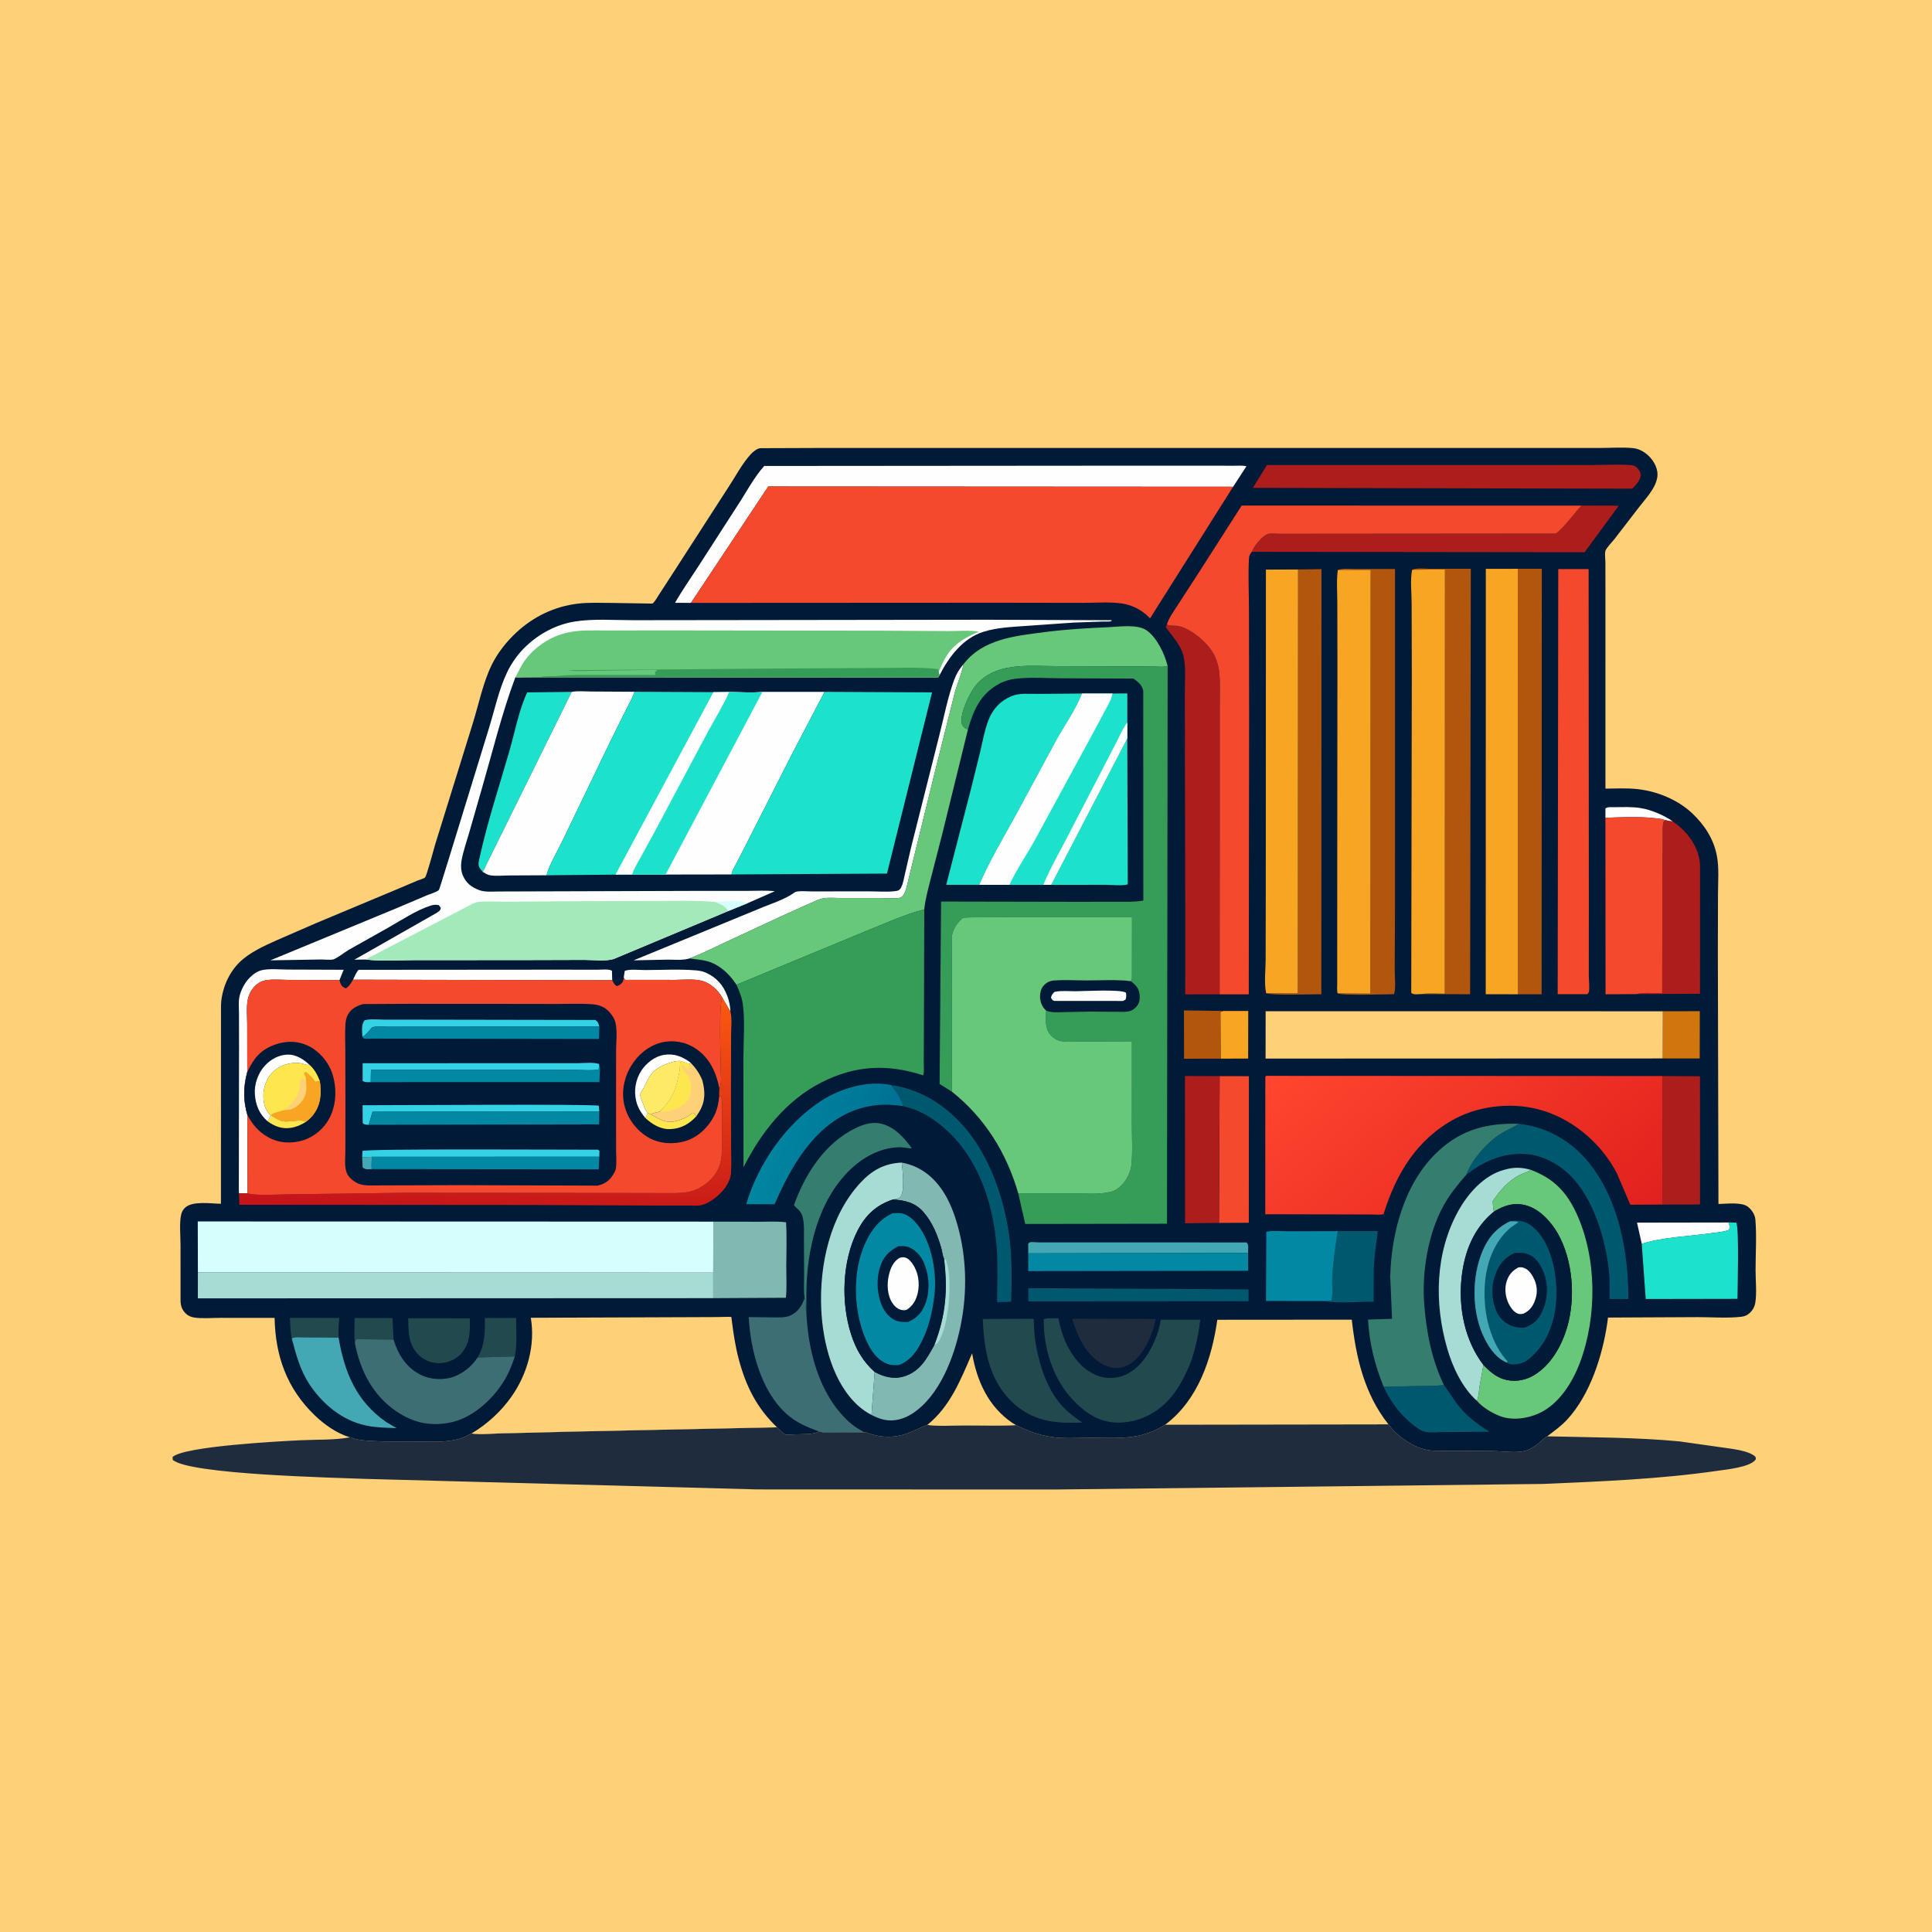 <svg version="1.1" xmlns="http://www.w3.org/2000/svg" style="display: block;" viewBox="0 0 2048 2048" width="1024" height="1024">
<defs>
	<linearGradient id="Gradient1" gradientUnits="userSpaceOnUse" x1="939.436" y1="1229.88" x2="811.568" y2="1198.77">
		<stop class="stop0" offset="0" stop-opacity="1" stop-color="rgb(0,113,148)"/>
		<stop class="stop1" offset="1" stop-opacity="1" stop-color="rgb(0,134,161)"/>
	</linearGradient>
	<linearGradient id="Gradient2" gradientUnits="userSpaceOnUse" x1="526.73" y1="1046.06" x2="511.367" y2="1291.02">
		<stop class="stop0" offset="0" stop-opacity="1" stop-color="rgb(251,88,17)"/>
		<stop class="stop1" offset="1" stop-opacity="1" stop-color="rgb(196,19,25)"/>
	</linearGradient>
	<linearGradient id="Gradient3" gradientUnits="userSpaceOnUse" x1="1667.85" y1="1351.08" x2="1429.73" y2="1069.5">
		<stop class="stop0" offset="0" stop-opacity="1" stop-color="rgb(225,33,30)"/>
		<stop class="stop1" offset="1" stop-opacity="1" stop-color="rgb(255,70,46)"/>
	</linearGradient>
</defs>
<path transform="translate(0,0)" fill="rgb(254,208,120)" d="M -0 -0 L 2048 0 L 2048 2048 L -0 2048 L -0 -0 z"/>
<path transform="translate(0,0)" fill="rgb(30,44,62)" d="M 1471.8 1509.85 C 1480.78 1522.4 1498.36 1534.74 1513.88 1537.18 C 1521.95 1538.46 1530.78 1537.85 1538.94 1537.9 L 1581.95 1538.13 C 1592.11 1538.24 1603.78 1540.13 1613.75 1538.56 C 1620.38 1537.52 1625.61 1534.09 1630.83 1530.09 C 1633.44 1528.09 1637.3 1523.71 1640.07 1522.56 C 1686.58 1523.73 1733.93 1523.56 1780.24 1527.93 L 1824.17 1534.15 C 1834.19 1535.72 1853.29 1537.23 1860.77 1544.15 C 1861.13 1545.57 1861.77 1546.24 1860.77 1547.54 C 1854.83 1555.27 1830.28 1557.71 1821 1559.06 C 1760 1567.92 1696.99 1570.41 1635.41 1573.04 L 1116.66 1578.95 L 802.49 1578.84 L 387.401 1567.68 C 356.223 1566.37 201.041 1563.22 183.079 1547.5 L 182.934 1544.5 C 195.029 1533.04 296.808 1527.78 318.53 1526.72 C 335.416 1525.9 354.501 1526.71 370.993 1523.63 L 372.531 1523.72 L 374.5 1524.76 C 380.104 1526.63 387.118 1527.01 393 1527.41 C 407.221 1528.39 421.597 1528.02 435.852 1528.04 C 448.928 1528.06 462.666 1528.99 475.61 1527.42 C 482.522 1526.58 489.113 1525.05 495.323 1521.79 L 499.755 1519.54 C 508.945 1521.05 520.602 1519.64 530.033 1519.49 L 608 1517.54 L 823.687 1512.99 C 825.544 1514.74 830.248 1519.93 832.495 1520.56 C 834.791 1521.21 839.696 1520.58 842.145 1520.49 C 848.581 1520.24 863.335 1520.83 868.104 1517.43 C 875.05 1519.4 883.01 1518.38 890.21 1518.31 L 916.461 1518.39 C 918.173 1518.3 917.475 1518.16 919.06 1518.77 C 932.899 1524.13 947.454 1524.48 961.515 1519.54 C 968.574 1517.07 975.086 1513.38 982.095 1510.8 L 982.988 1510.48 C 995.847 1512.21 1010.1 1511.05 1023.11 1511.03 C 1040.97 1511 1059.21 1511.73 1077.02 1510.68 C 1089.67 1516.82 1100.71 1521.12 1114.63 1523.25 C 1127.59 1525.24 1141.93 1524.17 1155.05 1524.12 C 1171.72 1524.06 1190.02 1525.38 1206.38 1521.99 C 1216.65 1519.87 1226.31 1515.86 1235.13 1510.2 L 1471.8 1509.85 z"/>
<path transform="translate(0,0)" fill="rgb(0,26,56)" d="M 370.993 1523.63 C 356.839 1519.39 343.675 1510.04 333.153 1499.83 C 303.926 1471.45 291.878 1437.16 291.087 1397.02 L 233.24 1396.98 C 224.458 1396.97 214.082 1397.99 205.5 1396.56 C 202.706 1396.09 199.823 1394.93 197.674 1393.05 C 193.333 1389.25 191.558 1384.85 191.39 1379.19 L 191.362 1319.68 C 191.38 1309.8 189.978 1297.03 192.039 1287.5 C 192.658 1284.64 194.018 1282.36 196.092 1280.31 C 203.791 1272.69 224.02 1275.93 234.195 1276.05 L 234.264 1065.72 C 234.875 1048.98 242.093 1031.41 254.262 1019.7 C 264.805 1009.55 280.007 1002.67 293.244 996.744 L 334.773 978.665 L 420.007 943.007 L 442.459 933.5 C 444.429 932.675 449.091 931.422 450.554 930.199 C 452.243 928.787 459.98 899.522 461.325 895.064 L 501.363 766.201 C 507.485 746.43 512.057 723.707 521.087 705.109 C 527.456 691.993 537.054 679.981 547.731 670.12 C 565.803 653.429 587.966 642.846 612.451 639.889 C 624.16 638.476 636.416 639.098 648.201 639.119 L 691.612 639.828 C 694.283 637.762 696.206 633.974 698.062 631.144 L 710.476 612.004 L 772.383 516.104 C 779.642 505.117 787.007 490.958 795.942 481.402 C 798.31 478.869 802.617 475.244 806.096 475.092 L 876.175 474.84 L 997.576 474.854 L 1381.31 474.875 L 1622.11 474.877 L 1695.5 474.874 C 1707.19 474.865 1720.02 473.869 1731.61 475.087 C 1737.46 475.701 1743.36 479.151 1747.52 483.144 C 1753.67 489.027 1758.25 497.741 1756.69 506.5 C 1754.57 518.376 1744.23 528.647 1737.14 538.023 L 1711.18 571.694 C 1708.81 574.703 1702.93 580.579 1701.82 583.915 C 1700.92 586.617 1701.77 592.761 1701.78 595.865 L 1701.85 636.448 L 1701.84 835.975 C 1712.87 835.918 1724.35 835.285 1735.32 836.43 C 1756.36 838.628 1778.56 847.674 1793.99 862.321 C 1806.87 874.553 1816.34 889.047 1819.85 906.622 C 1822.43 919.589 1821.2 934.006 1821.15 947.198 L 1821 1008.64 L 1821.63 1276.27 C 1829.88 1276.17 1846.2 1273.96 1852.87 1279.23 C 1857 1282.49 1860.36 1287.64 1860.8 1293 C 1862.2 1310.41 1860.99 1328.99 1860.98 1346.5 C 1860.97 1357.33 1862.43 1370.75 1860.63 1381.31 C 1859.96 1385.23 1858.1 1388.51 1855.3 1391.3 C 1852.48 1394.11 1849.65 1395.41 1845.68 1395.85 C 1830.77 1397.53 1814.36 1396.17 1799.24 1396.21 L 1704.5 1396.67 L 1703.93 1401.5 C 1698.88 1436.65 1685.63 1478.59 1661.07 1505.01 C 1654.87 1511.67 1647.31 1517.08 1640.07 1522.56 C 1637.3 1523.71 1633.44 1528.09 1630.83 1530.09 C 1625.61 1534.09 1620.38 1537.52 1613.75 1538.56 C 1603.78 1540.13 1592.11 1538.24 1581.95 1538.13 L 1538.94 1537.9 C 1530.78 1537.85 1521.95 1538.46 1513.88 1537.18 C 1498.36 1534.74 1480.78 1522.4 1471.8 1509.85 L 1235.13 1510.2 C 1226.31 1515.86 1216.65 1519.87 1206.38 1521.99 C 1190.02 1525.38 1171.72 1524.06 1155.05 1524.12 C 1141.93 1524.17 1127.59 1525.24 1114.63 1523.25 C 1100.71 1521.12 1089.67 1516.82 1077.02 1510.68 C 1059.21 1511.73 1040.97 1511 1023.11 1511.03 C 1010.1 1511.05 995.847 1512.21 982.988 1510.48 L 982.095 1510.8 C 975.086 1513.38 968.574 1517.07 961.515 1519.54 C 947.454 1524.48 932.899 1524.13 919.06 1518.77 C 917.475 1518.16 918.173 1518.3 916.461 1518.39 L 890.21 1518.31 C 883.01 1518.38 875.05 1519.4 868.104 1517.43 C 863.335 1520.83 848.581 1520.24 842.145 1520.49 C 839.696 1520.58 834.791 1521.21 832.495 1520.56 C 830.248 1519.93 825.544 1514.74 823.687 1512.99 L 608 1517.54 L 530.033 1519.49 C 520.602 1519.64 508.945 1521.05 499.755 1519.54 L 495.323 1521.79 C 489.113 1525.05 482.522 1526.58 475.61 1527.42 C 462.666 1528.99 448.928 1528.06 435.852 1528.04 C 421.597 1528.02 407.221 1528.39 393 1527.41 C 387.118 1527.01 380.104 1526.63 374.5 1524.76 L 372.531 1523.72 L 370.993 1523.63 z"/>
<path transform="translate(0,0)" fill="rgb(254,254,254)" d="M 1701.8 866.864 L 1701.83 857 C 1704.51 855.033 1708.21 855.702 1711.51 855.663 C 1720.66 855.554 1729.89 855.133 1738.95 856.571 C 1750.43 858.392 1763.65 864.075 1773.21 870.686 C 1770.37 870.647 1767.55 869.877 1764.77 869.322 C 1762.04 867.856 1755.76 867.519 1752.59 867.178 C 1735.82 865.37 1718.63 866.369 1701.8 866.864 z"/>
<path transform="translate(0,0)" fill="rgb(34,74,78)" d="M 376.215 1423.87 C 375.229 1415.16 375.909 1405.89 375.958 1397.12 L 416.077 1397.27 L 417.182 1420 L 378 1419.59 C 376.217 1421.42 376.559 1421.48 376.215 1423.87 z"/>
<path transform="translate(0,0)" fill="rgb(34,74,78)" d="M 309.282 1418.79 C 307.753 1411.72 307.722 1404.21 307.325 1396.99 L 359.802 1397.07 L 359.5 1399.69 C 358.69 1405.82 358.798 1411.76 358.879 1417.93 L 321.951 1417.68 C 318.16 1417.69 312.53 1416.94 309.282 1418.79 z"/>
<path transform="translate(0,0)" fill="rgb(254,254,254)" d="M 661.185 1036.13 L 662.255 1029.16 C 667.937 1027.03 677.716 1028.31 684.06 1028.29 C 701.577 1028.25 720.022 1027.17 737.432 1028.61 C 741.046 1028.9 744.568 1029.47 747.918 1030.93 C 759.436 1035.93 766.699 1044.25 771.021 1055.93 C 772.992 1061.25 774.096 1066.56 774.259 1072.24 L 765.705 1057.74 C 764.178 1054.84 761.968 1051.9 759.712 1049.5 C 755.594 1045.11 750.19 1041.44 744.356 1039.79 C 735.736 1037.35 723.956 1038.7 715 1038.72 L 662.5 1038.7 L 661.185 1036.13 z"/>
<path transform="translate(0,0)" fill="rgb(34,74,78)" d="M 506.295 1438.94 L 507.024 1437.65 C 514.156 1424.83 514.136 1411.4 514.01 1397.1 L 547.07 1397.14 C 547.217 1410.42 548.255 1424.78 545.798 1437.86 L 506.295 1438.94 z"/>
<path transform="translate(0,0)" fill="rgb(254,254,254)" d="M 1740.33 1318.51 L 1735.31 1296.04 L 1832.43 1295.88 C 1833.18 1299.1 1834.12 1300.64 1832.77 1303.72 C 1826.95 1306.12 1819.95 1306.36 1813.75 1307.26 C 1790.21 1310.66 1762.93 1311.28 1740.33 1318.51 z"/>
<path transform="translate(0,0)" fill="rgb(248,165,36)" d="M 1296.76 1071.65 L 1323.2 1071.65 L 1323.11 1122.11 L 1293.93 1122.22 L 1293.68 1072.88 L 1296.76 1071.65 z"/>
<path transform="translate(0,0)" fill="rgb(208,118,13)" d="M 1762.68 1071.98 L 1801.86 1071.89 L 1801.76 1122.04 L 1762.54 1122 L 1762.68 1071.98 z"/>
<path transform="translate(0,0)" fill="rgb(178,85,13)" d="M 1293.93 1122.22 L 1255.13 1122.3 L 1255.05 1071.09 L 1296.76 1071.65 L 1293.68 1072.88 L 1293.93 1122.22 z"/>
<path transform="translate(0,0)" fill="rgb(68,168,180)" d="M 1089.96 1328.59 L 1089.95 1318.5 C 1090.46 1317.99 1090.81 1317.22 1091.5 1316.98 C 1093.54 1316.28 1099.06 1316.99 1101.39 1316.99 L 1136.9 1317.02 L 1321.5 1317.03 C 1324 1319.56 1322.99 1324.59 1323.01 1328.14 L 1089.96 1328.59 z"/>
<path transform="translate(0,0)" fill="rgb(34,74,78)" d="M 432.769 1397.39 L 498.008 1397.51 C 498.185 1412.45 498.677 1423.93 488.176 1435.7 C 482.113 1441.24 475.435 1444.57 467.119 1444.96 C 458.475 1445.36 450.165 1442.57 443.968 1436.46 C 432.738 1425.39 432.939 1411.95 432.769 1397.39 z"/>
<path transform="translate(0,0)" fill="rgb(254,208,120)" d="M 982.988 1510.48 C 1007.49 1490.64 1018.29 1462.62 1030.48 1434.57 C 1035.52 1463.84 1047.61 1490.9 1072.93 1508.21 L 1077.02 1510.68 C 1059.21 1511.73 1040.97 1511 1023.11 1511.03 C 1010.1 1511.05 995.847 1512.21 982.988 1510.48 z"/>
<path transform="translate(0,0)" fill="rgb(254,254,254)" d="M 374.279 1038.51 C 375.972 1035.03 377.446 1030.78 380.189 1028.05 L 592.745 1027.88 L 633.166 1027.95 C 637.312 1027.95 645.399 1026.96 648.699 1029.05 L 648.986 1039.09 L 374.279 1038.51 z"/>
<path transform="translate(0,0)" fill="rgb(254,254,254)" d="M 253.323 1264.95 L 253.183 1261.5 L 253.396 1110.46 L 253.341 1074.08 C 253.332 1068.79 252.673 1062.33 253.682 1057.21 C 255.184 1049.58 259.47 1041.53 264.979 1036.07 C 268.589 1032.49 272.948 1029.4 278 1028.33 C 286.123 1026.61 296.608 1027.76 305.011 1027.78 L 364.292 1027.99 L 359.859 1038.94 L 306.746 1038.75 C 298.757 1038.72 288.935 1037.69 281.132 1039.24 C 276.77 1040.1 273.424 1042.15 270.273 1045.27 C 266.57 1048.94 264.124 1053.57 262.889 1058.62 C 260.937 1066.62 262.043 1076.74 262.034 1084.96 L 262.108 1136.33 C 257.863 1152.48 257.629 1165.76 262.211 1181.89 L 262.427 1265.1 L 253.323 1264.95 z"/>
<path transform="translate(0,0)" fill="rgb(0,88,110)" d="M 1090.08 1365.52 L 1323.5 1366.77 L 1323.54 1379.33 L 1090.09 1379.5 L 1090.08 1365.52 z"/>
<path transform="translate(0,0)" fill="rgb(0,88,110)" d="M 1418.14 1305.06 L 1460.52 1305.03 C 1458.89 1317.93 1456.93 1330.96 1456.25 1343.95 L 1456.11 1379.85 C 1438.98 1379.86 1419.44 1381.76 1402.59 1379.17 L 1411 1378.74 C 1413.21 1376.06 1412 1360.96 1412.18 1356.57 C 1412.92 1339.17 1415.43 1322.24 1418.14 1305.06 z"/>
<path transform="translate(0,0)" fill="rgb(0,88,110)" d="M 1530.59 1468.06 C 1536.1 1475.41 1540.64 1483.49 1546.47 1490.62 C 1555.68 1501.88 1566.62 1510.01 1578.8 1517.71 L 1529.09 1518.1 C 1523.37 1518.09 1514.9 1519.17 1509.5 1517.42 C 1502.69 1515.2 1495.8 1508.82 1490.66 1504 C 1480.77 1494.72 1472.27 1482.3 1466.68 1470.02 L 1506.71 1469.18 C 1514.58 1469 1522.81 1469.35 1530.59 1468.06 z"/>
<path transform="translate(0,0)" fill="rgb(30,44,62)" d="M 1136.51 1397.93 L 1225.25 1398.16 C 1221.86 1412.39 1217.67 1423.91 1208.81 1435.68 C 1203.43 1442.13 1198.3 1446.93 1189.97 1449.34 C 1183 1451.35 1174.96 1449.39 1168.74 1446.04 C 1151.03 1436.5 1141.99 1416.21 1136.51 1397.93 z"/>
<path transform="translate(0,0)" fill="rgb(0,88,110)" d="M 944.809 1150.28 C 978.763 1154.85 1007.94 1175.29 1028.4 1202.28 C 1052.23 1233.72 1066.35 1277.35 1070.58 1316.34 C 1072.84 1337.13 1072.53 1359.05 1071.84 1379.96 L 1056.95 1380.32 C 1057.02 1360.86 1057.95 1340.85 1056.44 1321.45 C 1053.13 1279.15 1039.12 1233.78 1008.67 1203.08 C 999.323 1193.65 989.161 1185.58 977.25 1179.58 C 972.983 1177.43 968.555 1175.65 963.958 1174.36 C 963.135 1174.13 957.399 1172.82 957.157 1172.51 C 955.964 1165.07 949.302 1156.25 944.809 1150.28 z"/>
<path transform="translate(0,0)" fill="rgb(68,168,180)" d="M 309.282 1418.79 C 312.53 1416.94 318.16 1417.69 321.951 1417.68 L 358.879 1417.93 C 365.337 1454.87 377.428 1485.06 409.297 1507.36 L 420.433 1513.9 C 410.162 1513.42 399.585 1513.46 389.5 1511.37 L 387.677 1511.01 C 362.781 1505.89 341.381 1487.96 327.806 1467.07 C 317.829 1451.71 313.966 1436.19 309.282 1418.79 z"/>
<path transform="translate(0,0)" fill="rgb(2,136,162)" d="M 1089.96 1328.59 L 1323.01 1328.14 L 1323.09 1347.11 L 1090 1347.41 L 1089.96 1328.59 z"/>
<path transform="translate(0,0)" fill="rgb(244,73,44)" d="M 1292.88 1140.73 L 1323.89 1140.81 L 1323.79 1296.19 L 1292.17 1296.34 L 1292.88 1140.73 z"/>
<path transform="translate(0,0)" fill="rgb(52,125,111)" d="M 852.904 1375.98 C 851.804 1367.78 852.383 1359.22 852.406 1350.96 L 852.216 1313.76 C 852.151 1306.86 852.701 1299.25 851.342 1292.5 L 851.105 1291.28 C 849.953 1285.84 847.416 1282.97 843.355 1279.5 L 841.584 1277.64 C 853.253 1244.56 874.447 1211.59 906.938 1195.85 C 916.665 1191.13 926.317 1188.46 936.965 1191.95 C 949.494 1196.06 959.243 1206.8 966.549 1217.31 C 961.775 1217.23 957.083 1215.92 952.284 1216.13 C 932.435 1217.01 914.737 1226.77 900.758 1240.37 C 867.343 1272.88 855.243 1324.37 854.827 1369.49 L 854.711 1389.57 C 853.083 1385.18 854.553 1380.48 852.904 1375.98 z"/>
<path transform="translate(0,0)" fill="rgb(254,254,254)" d="M 1021.28 704.128 C 1019.6 714.202 1014.67 724.47 1012.03 734.5 L 990.248 821.355 L 969.407 906.146 L 960.77 941.47 C 959.803 944.73 958.386 948.989 955.425 950.983 C 954.816 951.393 954.246 951.665 953.5 951.786 C 947.247 952.793 939.531 951.986 933.171 951.97 L 890.228 951.944 C 884.84 951.95 878.435 951.28 873.142 952.18 C 868.382 952.988 863.43 955.558 858.971 957.43 L 827.967 971.374 L 770.913 997.9 C 757.746 1004.07 744.577 1010.74 731.016 1015.98 C 723.855 1018.19 715.14 1017.23 707.648 1017.26 L 671.67 1018.01 L 803.776 963.672 C 816.217 958.297 831.679 953.84 842.581 945.848 C 845.132 943.978 856.938 944.954 860.514 944.919 L 920.38 944.85 C 929.585 944.856 939.769 945.696 948.843 944.655 C 952.144 944.276 953.694 943.68 955.297 940.61 C 957.399 936.586 958.294 930.711 959.306 926.27 L 965.884 897.931 L 995.719 779.425 C 1000.71 760.044 1004.57 739.244 1011.5 720.538 C 1013.65 714.764 1016.49 709.881 1020.43 705.138 L 1021.28 704.128 z"/>
<path transform="translate(0,0)" fill="url(#Gradient1)" d="M 957.157 1172.51 C 938.877 1169.72 921.976 1170.65 904.656 1177.43 C 862.503 1193.94 838.108 1237.24 821.134 1276.54 L 790.997 1276.49 C 803.835 1233.44 833.185 1190.86 871.23 1166.47 C 891.575 1153.43 920.758 1144.93 944.809 1150.28 C 949.302 1156.25 955.964 1165.07 957.157 1172.51 z"/>
<path transform="translate(0,0)" fill="rgb(2,136,162)" d="M 1402.59 1379.17 L 1342.03 1379.09 L 1342.33 1305.82 C 1348.83 1304.07 1358.59 1305.22 1365.49 1305.2 L 1418.14 1305.06 C 1415.43 1322.24 1412.92 1339.17 1412.18 1356.57 C 1412 1360.96 1413.21 1376.06 1411 1378.74 L 1402.59 1379.17 z"/>
<path transform="translate(0,0)" fill="rgb(172,29,28)" d="M 1762.21 1140.66 L 1802.06 1140.89 L 1802.1 1276.82 L 1762.11 1276.91 L 1762.21 1140.66 z"/>
<path transform="translate(0,0)" fill="rgb(29,226,203)" d="M 511.764 924.287 C 510.317 922.6 508.432 920.599 507.688 918.479 C 506.709 915.689 507.801 911.777 508.424 908.948 C 516.758 871.125 529.168 833.588 539.926 796.338 C 545.737 776.216 550.001 752.913 558.834 733.956 L 606.058 733.42 L 511.764 924.287 z"/>
<path transform="translate(0,0)" fill="rgb(34,74,78)" d="M 1041.78 1398.15 L 1095.8 1397.97 C 1096.02 1407.32 1096.5 1417.03 1098.21 1426.23 C 1102.39 1448.63 1109.8 1472.05 1125.14 1489.48 C 1131.67 1496.91 1139.2 1502.4 1147.31 1507.97 C 1123.42 1508.74 1102.68 1508.13 1082.32 1493.93 L 1081 1492.99 C 1078.72 1491.41 1076.66 1489.78 1074.62 1487.9 C 1048.59 1464.04 1043.19 1431.81 1041.78 1398.15 z"/>
<path transform="translate(0,0)" fill="rgb(172,29,28)" d="M 1292.17 1296.34 L 1256.19 1296.73 L 1256.09 1140.61 L 1292.88 1140.73 L 1292.17 1296.34 z"/>
<path transform="translate(0,0)" fill="rgb(0,88,110)" d="M 1610.17 1191.28 C 1640.13 1194.52 1666.68 1210.02 1685.31 1233.75 C 1716.38 1273.32 1726.23 1328.05 1726.11 1377 L 1706.22 1377.04 C 1706.19 1367 1706.53 1356.68 1705.47 1346.69 C 1701.94 1313.25 1688.87 1270.31 1664.56 1246.02 C 1651.14 1232.6 1631.67 1222.98 1612.42 1223.1 C 1589.99 1223.24 1571.96 1231.8 1554.44 1245.12 C 1559.73 1230.14 1575.21 1212.33 1588.35 1203.43 C 1595.23 1198.77 1602.05 1196.13 1608.97 1192.01 L 1610.17 1191.28 z"/>
<path transform="translate(0,0)" fill="rgb(129,184,178)" d="M 756.172 1294.97 L 804.961 1295.1 C 814.209 1295.13 824.128 1294.47 833.265 1295.69 C 834.189 1311.27 833.547 1327.01 833.495 1342.61 C 833.458 1353.54 834.182 1364.82 833.086 1375.68 L 756.064 1376.11 L 756.044 1349.01 L 756.172 1294.97 z"/>
<path transform="translate(0,0)" fill="rgb(29,226,203)" d="M 1114.31 937.973 L 1194.96 782.761 L 1195.5 937.466 C 1189.29 939.265 1178.74 937.94 1172.04 937.948 L 1114.31 937.973 z"/>
<path transform="translate(0,0)" fill="rgb(167,220,213)" d="M 1565.61 1484.96 C 1550.01 1471.1 1539.72 1449.01 1534.03 1429.25 C 1520.19 1381.18 1521.26 1327.61 1546.12 1283.18 C 1556.48 1264.67 1573.12 1245.89 1594.24 1240.12 L 1595.99 1239.66 C 1605.19 1237.07 1613.41 1237.44 1622.54 1240.02 L 1621.24 1240.93 C 1617.96 1243.11 1613.94 1243.87 1610.47 1245.73 C 1598.2 1252.31 1590.18 1262.04 1582.36 1273.24 C 1582.59 1276.92 1582.59 1280.79 1583.65 1284.33 C 1562.09 1301.86 1552.34 1326.93 1549.36 1354.06 C 1545.81 1386.27 1552.61 1420.86 1572.49 1446.93 L 1568.24 1470.66 C 1567.61 1474.96 1567.52 1481.14 1565.61 1484.96 z"/>
<path transform="translate(0,0)" fill="rgb(29,226,203)" d="M 1832.43 1295.88 L 1840.5 1296.06 C 1843.7 1301.1 1841.82 1366.52 1841.8 1376.82 L 1744.54 1376.99 L 1740.33 1318.51 C 1762.93 1311.28 1790.21 1310.66 1813.75 1307.26 C 1819.95 1306.36 1826.95 1306.12 1832.77 1303.72 C 1834.12 1300.64 1833.18 1299.1 1832.43 1295.88 z"/>
<path transform="translate(0,0)" fill="rgb(172,29,28)" d="M 1764.77 869.322 C 1767.55 869.877 1770.37 870.647 1773.21 870.686 C 1786.86 880.159 1797.95 893.609 1801.35 910.245 C 1802.47 915.757 1802.09 921.76 1802.12 927.376 L 1802.13 956.369 L 1802.06 1053.41 L 1734.46 1053.8 C 1742.5 1051.73 1753.58 1053.01 1762 1052.95 L 1762.19 925.628 L 1762.48 889.4 C 1762.56 884.059 1762.13 877.745 1763.07 872.5 C 1763.3 871.189 1764.01 870.358 1764.77 869.322 z"/>
<path transform="translate(0,0)" fill="rgb(60,110,115)" d="M 852.904 1375.98 C 854.553 1380.48 853.083 1385.18 854.711 1389.57 C 856.362 1431.1 867.834 1477.25 899.263 1506.6 C 904.491 1511.49 910.161 1515.09 916.461 1518.39 L 890.21 1518.31 C 883.01 1518.38 875.05 1519.4 868.104 1517.43 C 855.682 1512.86 844.246 1508.08 834.182 1499.21 C 806.714 1474.99 795.596 1431.28 793.617 1396.16 L 820.09 1396.47 C 825.951 1396.5 832.864 1396.89 838.229 1394.29 C 845.722 1390.66 849.643 1384.75 852.466 1377.19 L 852.904 1375.98 z"/>
<path transform="translate(0,0)" fill="rgb(167,220,213)" d="M 923.808 1499.91 C 918.734 1497.25 914.095 1494.06 909.836 1490.24 C 882.678 1465.85 872.156 1422.94 870.56 1387.81 C 868.443 1341.22 879.668 1288.63 912.227 1253.59 C 924.424 1240.46 937.85 1233.1 955.855 1232.41 C 956.853 1239.84 959.188 1262.48 954.772 1268.42 C 952.977 1270.83 949.126 1271.12 946.401 1271.57 C 928.966 1277.3 917.494 1288.07 909.146 1304.3 C 892.633 1336.4 891.214 1380.83 902.34 1414.88 C 907.435 1430.47 914.887 1443.4 927.195 1454.33 L 923.808 1499.91 z"/>
<path transform="translate(0,0)" fill="rgb(60,110,115)" d="M 376.215 1423.87 C 376.559 1421.48 376.217 1421.42 378 1419.59 L 417.182 1420 C 421.865 1435.57 430.523 1449.46 445.396 1457.09 C 455.927 1462.49 469.935 1463.44 481.108 1459.34 C 491.171 1455.64 500.54 1448 506.295 1438.94 L 545.798 1437.86 C 542.405 1447.88 538.63 1457.33 532.792 1466.21 C 520.347 1485.15 500 1503.41 477.201 1507.96 C 455.989 1512.19 438.03 1508.19 420.236 1496.15 C 395.171 1479.2 381.828 1452.91 376.215 1423.87 z"/>
<path transform="translate(0,0)" fill="rgb(172,29,28)" d="M 1676.36 535.959 L 1715.93 536.07 L 1679.77 585.385 L 1326.92 584.963 C 1329.09 580.102 1332.46 575.369 1336.24 571.602 C 1338.17 569.683 1341.17 567.04 1343.76 566.086 C 1346.55 565.056 1353.73 565.891 1357.11 565.867 L 1404.58 565.807 L 1649.47 565.611 C 1659.11 557.925 1667.85 545.195 1676.36 535.959 z"/>
<path transform="translate(0,0)" fill="rgb(129,184,178)" d="M 955.855 1232.41 C 974.306 1235.78 988.255 1246.15 998.757 1261.5 C 1006.38 1272.65 1011.46 1286.07 1015.09 1299 C 1024.8 1333.56 1025.44 1370.38 1018.27 1405.49 C 1011.6 1438.14 996.24 1479.49 967.171 1498.42 C 958.268 1504.22 947.863 1507.2 937.282 1505 C 932.493 1504.01 928.154 1502.09 923.808 1499.91 L 927.195 1454.33 C 936.741 1459.47 947.177 1462.33 957.875 1459.14 C 975.226 1453.98 982.201 1440.48 990.417 1425.8 C 1002.67 1394.53 1004.82 1367.2 1000.73 1334.15 C 999.406 1332.29 998.707 1326.44 998.041 1324 C 994.212 1309.98 988.396 1295.53 978.65 1284.56 C 969.927 1274.73 958.926 1272.23 946.401 1271.57 C 949.126 1271.12 952.977 1270.83 954.772 1268.42 C 959.188 1262.48 956.853 1239.84 955.855 1232.41 z"/>
<path transform="translate(0,0)" fill="rgb(167,220,213)" d="M 1000.73 1334.15 C 1002.99 1335.36 1002.78 1335.56 1003.59 1338.1 C 1009.75 1357.35 1005.93 1404.11 995.329 1421.58 C 993.911 1423.92 992.794 1424.63 990.417 1425.8 C 1002.67 1394.53 1004.82 1367.2 1000.73 1334.15 z"/>
<path transform="translate(0,0)" fill="url(#Gradient2)" d="M 765.705 1057.74 L 774.259 1072.24 C 776.225 1079.72 775.02 1089.31 775.005 1097.15 L 774.881 1151 L 774.976 1213.29 C 774.98 1223.31 775.564 1233.75 774.862 1243.72 C 774.565 1247.93 772.795 1252.23 770.735 1255.87 C 765.814 1264.56 753.933 1274.83 744.044 1277.37 C 739.581 1278.51 734.112 1277.93 729.511 1277.94 L 700.147 1277.96 L 563.845 1277.34 L 253.706 1277.12 L 253.323 1264.95 L 262.427 1265.1 C 275.623 1267.82 291.652 1266.04 305.254 1266.04 L 428.431 1264.41 L 606.89 1264.54 L 716.294 1264.75 C 724.857 1264.45 732.685 1263.83 740.431 1259.83 C 750.915 1254.42 760.037 1245.36 763.381 1233.75 C 765.513 1226.35 765.216 1218.65 765.306 1211.03 L 765.421 1179.75 C 765.383 1174.76 766.338 1166.1 764.05 1161.74 L 762.346 1162.13 C 762.129 1159.29 762.368 1156.63 762.639 1153.82 C 765.217 1148.78 764.063 1139.69 764.044 1134 C 764.004 1121.88 761.688 1064.69 765.705 1057.74 z"/>
<path transform="translate(0,0)" fill="rgb(34,74,78)" d="M 1109.82 1397.5 L 1121.89 1397.34 C 1124.6 1410.7 1128.42 1423.06 1136.02 1434.55 L 1137 1436 C 1141.19 1442.34 1147.92 1449.87 1154.49 1453.69 L 1155.66 1454.34 C 1157.82 1455.59 1159.88 1456.87 1162.2 1457.81 C 1172.12 1461.86 1183.27 1461.7 1193.05 1457.29 C 1209.9 1449.7 1220.26 1431.86 1226.35 1415.27 C 1228.34 1409.83 1229.48 1404.61 1230.52 1398.94 L 1272.27 1398.97 C 1270.72 1413.7 1267.59 1427.22 1263.26 1441.36 C 1256.62 1458.35 1248.76 1474.39 1235.54 1487.3 C 1221.81 1500.71 1203.48 1508.32 1184.23 1508 C 1165.06 1507.67 1150.86 1497.97 1137.92 1484.6 C 1116.4 1462.37 1105.94 1428.98 1106.42 1398.4 L 1109.82 1397.5 z"/>
<path transform="translate(0,0)" fill="rgb(172,29,28)" d="M 1343.04 492.976 L 1603.86 493.016 L 1687.92 492.921 C 1701.38 492.91 1715.61 492.017 1729 493.008 C 1731.55 493.196 1733.69 494.25 1735.52 496.008 C 1737.71 498.104 1739.32 500.871 1739.13 504 C 1738.8 509.243 1733.87 514.318 1730.5 517.916 L 1726.25 518.015 L 1328.09 517.155 L 1343.04 492.976 z"/>
<path transform="translate(0,0)" fill="rgb(102,200,120)" d="M 1622.54 1240.02 C 1646.35 1248.85 1660.41 1263.09 1671 1285.97 C 1692.88 1333.28 1693.07 1395.28 1675.02 1443.87 C 1667.12 1465.12 1652.79 1488.36 1631.49 1498.12 C 1618.98 1503.86 1602.77 1506.12 1589.68 1500.99 C 1581.43 1497.76 1571.46 1491.8 1565.61 1484.96 C 1567.52 1481.14 1567.61 1474.96 1568.24 1470.66 L 1572.49 1446.93 C 1578.52 1453.17 1585.35 1459.26 1593.76 1461.94 C 1603.68 1465.1 1614.93 1463.84 1624.09 1458.89 C 1643.53 1448.38 1655.54 1426.75 1661.44 1406.18 C 1670.26 1375.46 1667.3 1335.78 1651.38 1307.65 C 1644.13 1294.85 1631.56 1281.09 1616.73 1277.5 C 1604.24 1274.47 1594.23 1278 1583.65 1284.33 C 1582.59 1280.79 1582.59 1276.92 1582.36 1273.24 C 1590.18 1262.04 1598.2 1252.31 1610.47 1245.73 C 1613.94 1243.87 1617.96 1243.11 1621.24 1240.93 L 1622.54 1240.02 z"/>
<path transform="translate(0,0)" fill="rgb(244,73,44)" d="M 1701.8 866.864 C 1718.63 866.369 1735.82 865.37 1752.59 867.178 C 1755.76 867.519 1762.04 867.856 1764.77 869.322 C 1764.01 870.358 1763.3 871.189 1763.07 872.5 C 1762.13 877.745 1762.56 884.059 1762.48 889.4 L 1762.19 925.628 L 1762 1052.95 C 1753.58 1053.01 1742.5 1051.73 1734.46 1053.8 L 1701.94 1053.97 L 1701.8 866.864 z"/>
<path transform="translate(0,0)" fill="rgb(178,85,13)" d="M 1376.02 603.666 L 1400.81 603.315 L 1400.66 1053.94 C 1391.95 1053.9 1346.92 1055.39 1342.19 1052.84 L 1375.75 1052.97 L 1376.02 603.666 z"/>
<path transform="translate(0,0)" fill="rgb(178,85,13)" d="M 1608.95 602.949 L 1634.37 602.903 L 1634.19 1054 L 1609.12 1053.96 L 1608.95 602.949 z"/>
<path transform="translate(0,0)" fill="rgb(178,85,13)" d="M 1418.17 604.163 C 1423.6 602.155 1430.98 603.146 1436.83 603.14 L 1478.79 603.166 L 1478.75 959.865 L 1478.47 1028.1 C 1478.43 1035.5 1479.87 1046.91 1477.77 1053.88 C 1469.58 1053.87 1422.85 1055.6 1417.97 1052.96 L 1452.67 1053.28 L 1452.94 604.064 L 1418.17 604.163 z"/>
<path transform="translate(0,0)" fill="rgb(178,85,13)" d="M 1496.92 603.954 C 1502.22 601.68 1510.74 602.929 1516.64 602.953 L 1559.11 602.933 L 1558.38 1053.92 L 1505.76 1053.81 C 1513.91 1052.53 1523.27 1053.39 1531.56 1053.36 L 1531.72 603.581 L 1496.92 603.954 z"/>
<path transform="translate(0,0)" fill="rgb(29,226,203)" d="M 1038.03 937.953 L 1003.03 937.941 L 1029.47 835.609 L 1039.09 796.695 C 1041.65 785.656 1043.72 774.015 1047.78 763.412 C 1052.12 752.042 1060.26 743.03 1071.55 738.265 L 1072.93 737.705 C 1080.76 734.436 1092.18 735.657 1100.59 735.56 L 1147.01 735.171 C 1140.36 752.283 1128.48 768.734 1119.6 784.865 L 1076.26 865.109 C 1063.15 888.927 1048.79 912.983 1038.03 937.953 z"/>
<path transform="translate(0,0)" fill="rgb(52,125,111)" d="M 1466.68 1470.02 C 1457.05 1446.06 1451.79 1424.66 1450.14 1398.8 L 1475.61 1397.99 L 1473.7 1352.79 C 1474.99 1305.91 1489.03 1253.39 1524.37 1220.45 C 1549.41 1197.12 1576.67 1190.29 1610.17 1191.28 L 1608.97 1192.01 C 1602.05 1196.13 1595.23 1198.77 1588.35 1203.43 C 1575.21 1212.33 1559.73 1230.14 1554.44 1245.12 C 1545.37 1255.65 1536.75 1266.1 1530.05 1278.33 C 1513.77 1308.04 1507.23 1348.25 1509.69 1381.78 C 1511.86 1411.23 1517.59 1441.31 1530.59 1468.06 C 1522.81 1469.35 1514.58 1469 1506.71 1469.18 L 1466.68 1470.02 z"/>
<path transform="translate(0,0)" fill="rgb(254,254,254)" d="M 606.058 733.42 C 612.342 732.194 620.225 733.02 626.671 733.023 L 672.628 733.293 C 670.515 739.721 666.902 745.84 663.879 751.904 L 647.516 784.814 L 596.789 890.165 C 591.196 901.957 582.859 915.405 579.31 927.822 L 539.735 928.02 C 533.346 928.029 525.223 928.999 519.004 927.726 C 516.434 927.2 513.997 925.606 511.764 924.287 L 606.058 733.42 z"/>
<path transform="translate(0,0)" fill="rgb(254,254,254)" d="M 732.433 639.091 L 715.564 638.998 C 723.039 625.85 731.927 613.319 740.115 600.596 L 782.072 535.502 C 790.979 522.041 799.343 505.82 810.141 493.94 L 1189.06 493.644 L 1283.45 493.642 L 1307.8 493.699 C 1312.18 493.717 1317.02 493.274 1321.29 494.217 L 1307.17 515.962 L 814.396 515.673 L 732.433 639.091 z"/>
<path transform="translate(0,0)" fill="rgb(172,29,28)" d="M 1236.94 662.043 L 1238.07 662.514 C 1241.78 663.701 1245.88 662.849 1249.73 663.74 C 1262.73 666.751 1278.73 680.229 1285.59 691.562 C 1289.81 698.517 1291.94 706.46 1292.64 714.507 C 1293.7 726.782 1292.97 739.767 1293 752.125 L 1293.04 822.799 L 1292.89 1054.03 L 1256.37 1054.08 L 1256.4 966.61 L 1256.07 808.311 L 1255.92 735.18 C 1255.88 723.033 1257.16 709.381 1254.98 697.5 C 1252.49 684.008 1243.29 675.68 1235.92 665 L 1236.94 662.043 z"/>
<path transform="translate(0,0)" fill="rgb(244,73,44)" d="M 1651.83 603.263 L 1684.01 603.26 L 1684.24 958.322 L 1684.19 1034.48 C 1684.18 1038.41 1685.36 1048.6 1684.11 1051.97 C 1683.82 1052.75 1683.04 1053.23 1682.5 1053.86 L 1651.21 1053.89 L 1651.83 603.263 z"/>
<path transform="translate(0,0)" fill="rgb(29,226,203)" d="M 1179.23 735.135 L 1195 735.082 L 1195 765.89 L 1194.96 782.761 L 1114.31 937.973 L 1105.94 937.989 L 1070.02 938.006 L 1038.03 937.953 C 1048.79 912.983 1063.15 888.927 1076.26 865.109 L 1119.6 784.865 C 1128.48 768.734 1140.36 752.283 1147.01 735.171 L 1179.23 735.135 z"/>
<path transform="translate(0,0)" fill="rgb(254,254,254)" d="M 1195 765.89 L 1194.96 782.761 L 1114.31 937.973 L 1105.94 937.989 C 1113.05 920.85 1122.42 904.583 1130.97 888.138 L 1170.08 812.611 L 1183.96 785.79 C 1187.32 779.038 1190.36 771.873 1195 765.89 z"/>
<path transform="translate(0,0)" fill="rgb(254,254,254)" d="M 1147.01 735.171 L 1179.23 735.135 C 1178.22 741.458 1174.83 746.806 1171.88 752.377 L 1159.79 775.05 L 1097.13 890.281 C 1088.36 906.131 1077.58 921.639 1070.02 938.006 L 1038.03 937.953 C 1048.79 912.983 1063.15 888.927 1076.26 865.109 L 1119.6 784.865 C 1128.48 768.734 1140.36 752.283 1147.01 735.171 z"/>
<path transform="translate(0,0)" fill="rgb(167,220,213)" d="M 209.766 1348.73 L 756.044 1349.01 L 756.064 1376.11 L 209.73 1376.32 L 209.766 1348.73 z"/>
<path transform="translate(0,0)" fill="rgb(248,165,36)" d="M 1342.19 1052.84 C 1339.82 1042.24 1341.63 1027.7 1341.65 1016.74 L 1341.79 933.845 L 1341.93 603.811 L 1376.02 603.666 L 1375.75 1052.97 L 1342.19 1052.84 z"/>
<path transform="translate(0,0)" fill="rgb(248,165,36)" d="M 1609.12 1053.96 L 1574.93 1053.95 L 1575.03 603.005 L 1608.95 602.949 L 1609.12 1053.96 z"/>
<path transform="translate(0,0)" fill="rgb(248,165,36)" d="M 1418.17 604.163 L 1452.94 604.064 L 1452.67 1053.28 L 1417.97 1052.96 C 1417.02 1050.18 1417.53 1045.4 1417.51 1042.39 L 1417.5 1019.69 L 1417.54 923.784 L 1417.73 704.083 L 1417.62 639.124 C 1417.6 627.798 1416.56 615.336 1418.17 604.163 z"/>
<path transform="translate(0,0)" fill="rgb(248,165,36)" d="M 1496.92 603.954 L 1531.72 603.581 L 1531.56 1053.36 C 1523.27 1053.39 1513.91 1052.53 1505.76 1053.81 C 1502.49 1053.85 1498.4 1054.73 1495.98 1052.5 L 1496.58 714.483 L 1496.39 638.98 C 1496.34 628.163 1494.74 614.42 1496.92 603.954 z"/>
<path transform="translate(0,0)" fill="rgb(0,26,56)" d="M 946.401 1271.57 C 958.926 1272.23 969.927 1274.73 978.65 1284.56 C 988.396 1295.53 994.212 1309.98 998.041 1324 C 998.707 1326.44 999.406 1332.29 1000.73 1334.15 C 1004.82 1367.2 1002.67 1394.53 990.417 1425.8 C 982.201 1440.48 975.226 1453.98 957.875 1459.14 C 947.177 1462.33 936.741 1459.47 927.195 1454.33 C 914.887 1443.4 907.435 1430.47 902.34 1414.88 C 891.214 1380.83 892.633 1336.4 909.146 1304.3 C 917.494 1288.07 928.966 1277.3 946.401 1271.57 z"/>
<path transform="translate(0,0)" fill="rgb(2,136,162)" d="M 946.149 1286.12 C 949.016 1285.98 952.035 1285.73 954.89 1286.07 C 962.104 1286.94 968.468 1292.95 972.759 1298.4 C 987.943 1317.66 993.529 1350.3 990.396 1374.2 C 988.392 1389.49 985.33 1404.12 978.862 1418.22 C 973.132 1430.71 966.142 1442.07 952.633 1447.02 C 948.611 1447.15 944.828 1447.31 941 1445.88 C 929.747 1441.7 923.382 1432 918.557 1421.55 C 905.355 1392.94 903.472 1353.66 914.572 1324.14 C 920.643 1308 930.059 1293.46 946.149 1286.12 z"/>
<path transform="translate(0,0)" fill="rgb(0,26,56)" d="M 952.261 1321.04 C 956.012 1320.84 959.415 1320.63 963 1321.91 C 970.113 1324.47 976.172 1331.26 979.155 1338.07 C 985.262 1352.01 986.165 1369.53 980.266 1383.69 C 976.773 1392.09 970.914 1397.82 962.604 1401.38 C 959.076 1401.37 955.338 1401.49 951.905 1400.6 C 945.065 1398.83 939.46 1392.99 936.262 1386.9 C 929.687 1374.39 928.582 1356.91 932.77 1343.47 C 936.244 1332.31 942.068 1326.32 952.261 1321.04 z"/>
<path transform="translate(0,0)" fill="rgb(254,254,254)" d="M 953.338 1333.5 C 955.257 1332.86 956.988 1332.47 959 1332.94 C 962.692 1333.79 965.153 1336.52 967.226 1339.5 C 973.393 1348.37 975.175 1359.87 972.918 1370.31 C 971.281 1377.89 967.98 1383.85 961.5 1388.17 C 959.785 1388.87 958.895 1388.99 956.99 1388.82 C 952.365 1388.38 948.66 1385.22 946.13 1381.5 C 940.479 1373.19 939.995 1361.38 942.182 1351.89 C 943.877 1344.54 946.709 1337.62 953.338 1333.5 z"/>
<path transform="translate(0,0)" fill="rgb(0,26,56)" d="M 1583.65 1284.33 C 1594.23 1278 1604.24 1274.47 1616.73 1277.5 C 1631.56 1281.09 1644.13 1294.85 1651.38 1307.65 C 1667.3 1335.78 1670.26 1375.46 1661.44 1406.18 C 1655.54 1426.75 1643.53 1448.38 1624.09 1458.89 C 1614.93 1463.84 1603.68 1465.1 1593.76 1461.94 C 1585.35 1459.26 1578.52 1453.17 1572.49 1446.93 C 1552.61 1420.86 1545.81 1386.27 1549.36 1354.06 C 1552.34 1326.93 1562.09 1301.86 1583.65 1284.33 z"/>
<path transform="translate(0,0)" fill="rgb(0,88,110)" d="M 1600.74 1294.65 C 1607.96 1293.14 1615.21 1293.95 1621.5 1298.08 C 1636.88 1308.18 1644.88 1329.6 1647.87 1347 C 1651.19 1366.23 1650.78 1387.5 1644.23 1406 L 1643.66 1407.67 C 1639.2 1420.54 1630.36 1433.45 1619.4 1441.5 L 1618.49 1442.19 C 1614.24 1445.3 1605.77 1447.28 1600.5 1445.98 C 1599.09 1445.63 1598.84 1445.33 1597.81 1444.59 C 1586.23 1439.93 1578.94 1429.43 1573.55 1418.61 C 1560.92 1393.25 1560.01 1359.03 1569.14 1332.5 C 1575.04 1315.33 1584.09 1302.6 1600.74 1294.65 z"/>
<path transform="translate(0,0)" fill="rgb(68,168,180)" d="M 1600.74 1294.65 C 1603.15 1294.74 1607.55 1294.36 1609.5 1295.57 C 1606.27 1298.21 1602.56 1300.1 1599.48 1302.92 C 1584 1317.08 1576.47 1337.16 1574.33 1357.75 C 1571.42 1385.68 1577.49 1418.28 1595.56 1440.31 L 1597.63 1442.64 L 1597.81 1444.59 C 1586.23 1439.93 1578.94 1429.43 1573.55 1418.61 C 1560.92 1393.25 1560.01 1359.03 1569.14 1332.5 C 1575.04 1315.33 1584.09 1302.6 1600.74 1294.65 z"/>
<path transform="translate(0,0)" fill="rgb(0,26,56)" d="M 1605.92 1328.13 C 1610.49 1327.98 1615.02 1327.57 1619.33 1329.39 L 1620.5 1329.92 L 1621.58 1330.36 C 1628.85 1333.51 1633.77 1342.13 1636.5 1349.14 C 1641.67 1362.41 1640.58 1377.91 1634.61 1390.73 C 1630.42 1399.76 1624.93 1404.07 1615.81 1407.46 C 1611.77 1407.42 1608.03 1407.35 1604.13 1406.1 C 1596.45 1403.63 1590.48 1398.46 1586.9 1391.21 C 1581.32 1379.94 1580.37 1365.31 1584.38 1353.43 L 1584.88 1352 L 1586.37 1347.89 C 1590.35 1338.5 1596.59 1332.06 1605.92 1328.13 z"/>
<path transform="translate(0,0)" fill="rgb(254,254,254)" d="M 1609.68 1343.5 C 1611.41 1343.29 1612.69 1343.23 1614.39 1343.68 C 1619.32 1344.99 1622.62 1349.08 1624.98 1353.34 C 1629.32 1361.16 1630.31 1369.26 1627.43 1377.75 C 1625.13 1384.48 1621.53 1389.5 1615.01 1392.5 C 1613.44 1392.85 1611.93 1393.18 1610.3 1392.88 C 1605.48 1391.98 1601.56 1386.44 1599.49 1382.39 C 1595.65 1374.84 1594.57 1365.69 1597.34 1357.61 C 1599.63 1350.89 1603.46 1346.76 1609.68 1343.5 z"/>
<path transform="translate(0,0)" fill="rgb(29,226,203)" d="M 672.628 733.293 L 756.287 733.7 L 773.114 733.49 C 766.25 749.121 756.774 763.891 748.771 779 L 693.913 882.083 L 678.842 909.524 C 675.769 915.042 671.982 921.01 670.2 927.078 L 652.453 927.158 L 579.31 927.822 C 582.859 915.405 591.196 901.957 596.789 890.165 L 647.516 784.814 L 663.879 751.904 C 666.902 745.84 670.515 739.721 672.628 733.293 z"/>
<path transform="translate(0,0)" fill="rgb(254,254,254)" d="M 756.287 733.7 L 773.114 733.49 C 766.25 749.121 756.774 763.891 748.771 779 L 693.913 882.083 L 678.842 909.524 C 675.769 915.042 671.982 921.01 670.2 927.078 L 652.453 927.158 L 756.287 733.7 z"/>
<path transform="translate(0,0)" fill="rgb(254,208,120)" d="M 1235.13 1510.2 L 1236.32 1509.32 C 1270.26 1483.24 1284.64 1439.85 1290.4 1399.01 L 1432.95 1398.9 C 1437.36 1438.78 1446.29 1477.77 1471.8 1509.85 L 1235.13 1510.2 z"/>
<path transform="translate(0,0)" fill="rgb(254,254,254)" d="M 808.203 733.416 L 874.087 733.386 L 840.347 797.852 L 791.869 893.263 L 780.742 914.909 C 778.8 918.64 776.057 922.77 775.43 926.95 L 705.532 927.06 L 670.2 927.078 C 671.982 921.01 675.769 915.042 678.842 909.524 L 693.913 882.083 L 748.771 779 C 756.774 763.891 766.25 749.121 773.114 733.49 C 784.513 733.587 796.911 734.604 808.203 733.416 z"/>
<path transform="translate(0,0)" fill="rgb(29,226,203)" d="M 773.114 733.49 C 784.513 733.587 796.911 734.604 808.203 733.416 L 705.532 927.06 L 670.2 927.078 C 671.982 921.01 675.769 915.042 678.842 909.524 L 693.913 882.083 L 748.771 779 C 756.774 763.891 766.25 749.121 773.114 733.49 z"/>
<path transform="translate(0,0)" fill="rgb(254,208,120)" d="M 1762.54 1122 L 1341.56 1122.14 L 1341.63 1071.96 L 1762.68 1071.98 L 1762.54 1122 z"/>
<path transform="translate(0,0)" fill="rgb(102,200,120)" d="M 1021.28 704.128 C 1042.13 677.019 1076.53 674.089 1108 669.984 C 1130.38 667.066 1152.8 665.834 1175.32 664.823 C 1186.85 664.306 1205.89 661.412 1215.66 668.35 C 1226.51 676.05 1234.71 693.367 1237.75 706.027 L 1236.35 706.368 C 1232.84 707.157 1228.72 706.685 1225.13 706.65 L 1203.35 706.428 L 1121.42 706.194 C 1104.18 706.181 1084.93 704.569 1068 707.946 L 1066.42 708.247 C 1052.91 710.893 1039.55 718.282 1031.89 729.986 C 1026.28 738.567 1017.51 756.708 1019.56 766.877 C 1020.15 769.802 1021.72 770.666 1023.8 772.515 L 1026.16 772.869 L 998.724 884.511 L 985.784 934.742 C 983.406 944.367 980.679 954.216 979.748 964.113 C 959.063 969.151 937.827 979.142 918.013 987.008 L 780.674 1043.89 L 778.935 1041.28 C 771.863 1031.27 761.689 1022.16 749.654 1018.87 C 743.742 1017.25 737.095 1016.97 731.016 1015.98 C 744.577 1010.74 757.746 1004.07 770.913 997.9 L 827.967 971.374 L 858.971 957.43 C 863.43 955.558 868.382 952.988 873.142 952.18 C 878.435 951.28 884.84 951.95 890.228 951.944 L 933.171 951.97 C 939.531 951.986 947.247 952.793 953.5 951.786 C 954.246 951.665 954.816 951.393 955.425 950.983 C 958.386 948.989 959.803 944.73 960.77 941.47 L 969.407 906.146 L 990.248 821.355 L 1012.03 734.5 C 1014.67 724.47 1019.6 714.202 1021.28 704.128 z"/>
<path transform="translate(0,0)" fill="rgb(29,226,203)" d="M 874.087 733.386 L 988.024 733.957 L 940.214 926.047 L 775.43 926.95 C 776.057 922.77 778.8 918.64 780.742 914.909 L 791.869 893.263 L 840.347 797.852 L 874.087 733.386 z"/>
<path transform="translate(0,0)" fill="rgb(254,208,120)" d="M 499.755 1519.54 C 516.161 1509.96 531.136 1496.17 542.083 1480.64 C 559.015 1456.62 567.584 1426 562.677 1396.89 L 759.696 1396.15 C 761.77 1396.13 774.926 1395.72 775.279 1396.04 C 775.348 1396.1 775.753 1399.89 775.784 1400.14 C 777.498 1413.86 779.532 1427.3 783.073 1440.69 C 790.611 1469.2 802.169 1492.47 823.687 1512.99 L 608 1517.54 L 530.033 1519.49 C 520.602 1519.64 508.945 1521.05 499.755 1519.54 z"/>
<path transform="translate(0,0)" fill="rgb(244,73,44)" d="M 1236.94 662.043 C 1238.98 655.104 1244.11 648.225 1247.96 642.153 L 1270.99 606.652 L 1316.21 535.941 L 1676.36 535.959 C 1667.85 545.195 1659.11 557.925 1649.47 565.611 L 1404.58 565.807 L 1357.11 565.867 C 1353.73 565.891 1346.55 565.056 1343.76 566.086 C 1341.17 567.04 1338.17 569.683 1336.24 571.602 C 1332.46 575.369 1329.09 580.102 1326.92 584.963 C 1325.2 587.173 1324.13 588.959 1323.97 591.817 C 1322.95 609.791 1323.94 628.431 1323.96 646.466 L 1324.12 758.135 L 1323.74 1054.05 L 1292.89 1054.03 L 1293.04 822.799 L 1293 752.125 C 1292.97 739.767 1293.7 726.782 1292.64 714.507 C 1291.94 706.46 1289.81 698.517 1285.59 691.562 C 1278.73 680.229 1262.73 666.751 1249.73 663.74 C 1245.88 662.849 1241.78 663.701 1238.07 662.514 L 1236.94 662.043 z"/>
<path transform="translate(0,0)" fill="rgb(213,254,252)" d="M 209.766 1348.73 L 209.628 1294.78 L 756.172 1294.97 L 756.044 1349.01 L 209.766 1348.73 z"/>
<path transform="translate(0,0)" fill="rgb(54,157,89)" d="M 780.674 1043.89 L 918.013 987.008 C 937.827 979.142 959.063 969.151 979.748 964.113 L 979.354 1095.54 L 979.217 1126.49 C 979.196 1130.55 979.839 1136.06 978.7 1139.91 C 940.6 1127.56 906.767 1129.19 870.904 1147.32 C 833.48 1166.25 806.696 1200.57 788.16 1237.33 L 788.075 1120.5 C 788.091 1102.4 789.853 1082.08 787.368 1064.18 C 786.346 1056.83 783.674 1050.57 780.674 1043.89 z"/>
<path transform="translate(0,0)" fill="rgb(54,157,89)" d="M 1237.75 706.027 L 1237.05 1297.19 L 1086.79 1297.43 L 1079.42 1265.11 L 1140.1 1265.09 C 1150.53 1265.06 1162.29 1266.05 1172.52 1264.35 L 1174 1264.07 C 1175.87 1263.74 1177.72 1263.44 1179.5 1262.75 C 1186.65 1259.99 1192.48 1253.52 1195.69 1246.71 L 1196.33 1245.28 C 1197.86 1241.97 1198.89 1238.84 1199.28 1235.21 C 1200.83 1220.9 1199.8 1205.76 1199.83 1191.32 L 1199.87 1103.85 L 1143.91 1104 C 1136.73 1104.01 1125.1 1105.56 1118.89 1101.42 L 1118.03 1100.81 C 1116.77 1099.95 1115.57 1099.15 1114.5 1098.06 C 1107.2 1090.56 1108.69 1080.86 1108.9 1071.25 L 1107.56 1069.91 C 1103.69 1065.86 1102.16 1060.14 1102.52 1054.62 C 1102.84 1049.72 1104.59 1045.64 1108.59 1042.56 C 1110.78 1040.87 1113.36 1039.74 1116.12 1039.46 C 1127.56 1038.28 1140.19 1039.24 1151.74 1039.24 C 1167.09 1039.24 1183.65 1038.09 1198.83 1040.03 C 1199.45 1038.76 1199.61 1038.61 1199.92 1037 L 1199.99 972.011 L 1068.89 972.122 L 1029.94 972.451 C 1027.79 972.568 1022.51 972.356 1020.62 973.194 C 1019.69 973.604 1017.67 975.913 1016.86 976.715 C 1013.97 979.583 1012.52 982.271 1010.86 986 L 1010.35 987.101 C 1008.3 991.915 1008.94 999.088 1008.94 1004.28 L 1009.05 1041.61 L 1009.07 1157.21 L 996.022 1149.06 L 997.587 955.671 L 1140.13 955.942 L 1183.69 955.899 C 1193.13 955.872 1202.66 956.296 1211.98 954.645 L 1211.89 732.5 C 1210.96 726.359 1206.25 722.717 1201.52 719.33 L 1125.47 718.994 C 1109.61 719.001 1092.3 717.617 1076.59 719.483 C 1070.61 720.194 1064.54 721.922 1059.24 724.808 C 1039.4 735.614 1032.21 752.132 1026.16 772.869 L 1023.8 772.515 C 1021.72 770.666 1020.15 769.802 1019.56 766.877 C 1017.51 756.708 1026.28 738.567 1031.89 729.986 C 1039.55 718.282 1052.91 710.893 1066.42 708.247 L 1068 707.946 C 1084.93 704.569 1104.18 706.181 1121.42 706.194 L 1203.35 706.428 L 1225.13 706.65 C 1228.72 706.685 1232.84 707.157 1236.35 706.368 L 1237.75 706.027 z"/>
<path transform="translate(0,0)" fill="rgb(0,26,56)" d="M 1108.9 1071.25 L 1107.56 1069.91 C 1103.69 1065.86 1102.16 1060.14 1102.52 1054.62 C 1102.84 1049.72 1104.59 1045.64 1108.59 1042.56 C 1110.78 1040.87 1113.36 1039.74 1116.12 1039.46 C 1127.56 1038.28 1140.19 1039.24 1151.74 1039.24 C 1167.09 1039.24 1183.65 1038.09 1198.83 1040.03 C 1203.92 1044.25 1207.47 1047.64 1208.04 1054.5 C 1208.45 1059.43 1207.92 1063.45 1204.52 1067.24 C 1200.57 1071.67 1196.77 1072.49 1191 1072.63 L 1155.99 1072.36 L 1127.38 1072.9 C 1121.18 1073.01 1114.72 1073.72 1108.9 1071.25 z"/>
<path transform="translate(0,0)" fill="rgb(254,254,254)" d="M 1117.8 1051.5 L 1119 1051.2 C 1125.56 1049.98 1133.51 1050.79 1140.22 1050.75 C 1148.7 1050.71 1187.85 1048.47 1193.5 1052.23 C 1194.15 1055.17 1193.9 1056.66 1193.21 1059.5 L 1190.5 1061.06 L 1118 1061.01 C 1115.48 1060.61 1115.22 1059.5 1114.08 1057.5 C 1115.05 1054.3 1115.36 1053.79 1117.8 1051.5 z"/>
<path transform="translate(0,0)" fill="url(#Gradient3)" d="M 1762.11 1276.91 L 1728.21 1277.08 L 1714.02 1243.89 C 1698.2 1213.21 1669.35 1187.96 1636.31 1177.53 C 1606.58 1168.14 1570.33 1171.11 1542.71 1185.74 C 1502.02 1207.3 1479.89 1244.26 1466.65 1287.03 C 1463.38 1288.01 1458.71 1287.43 1455.22 1287.42 L 1432.28 1287.35 L 1341.23 1287.16 L 1341.29 1143.57 C 1341.29 1141.89 1340.95 1141.72 1342.07 1140.45 L 1762.21 1140.66 L 1762.11 1276.91 z"/>
<path transform="translate(0,0)" fill="rgb(102,200,120)" d="M 1009.07 1157.21 L 1009.05 1041.61 L 1008.94 1004.28 C 1008.94 999.088 1008.3 991.915 1010.35 987.101 L 1010.86 986 C 1012.52 982.271 1013.97 979.583 1016.86 976.715 C 1017.67 975.913 1019.69 973.604 1020.62 973.194 C 1022.51 972.356 1027.79 972.568 1029.94 972.451 L 1068.89 972.122 L 1199.99 972.011 L 1199.92 1037 C 1199.61 1038.61 1199.45 1038.76 1198.83 1040.03 C 1183.65 1038.09 1167.09 1039.24 1151.74 1039.24 C 1140.19 1039.24 1127.56 1038.28 1116.12 1039.46 C 1113.36 1039.74 1110.78 1040.87 1108.59 1042.56 C 1104.59 1045.64 1102.84 1049.72 1102.52 1054.62 C 1102.16 1060.14 1103.69 1065.86 1107.56 1069.91 L 1108.9 1071.25 C 1108.69 1080.86 1107.2 1090.56 1114.5 1098.06 C 1115.57 1099.15 1116.77 1099.95 1118.03 1100.81 L 1118.89 1101.42 C 1125.1 1105.56 1136.73 1104.01 1143.91 1104 L 1199.87 1103.85 L 1199.83 1191.32 C 1199.8 1205.76 1200.83 1220.9 1199.28 1235.21 C 1198.89 1238.84 1197.86 1241.97 1196.33 1245.28 L 1195.69 1246.71 C 1192.48 1253.52 1186.65 1259.99 1179.5 1262.75 C 1177.72 1263.44 1175.87 1263.74 1174 1264.07 L 1172.52 1264.35 C 1162.29 1266.05 1150.53 1265.06 1140.1 1265.09 L 1079.42 1265.11 C 1067.03 1222.12 1044.14 1185.27 1009.07 1157.21 z"/>
<path transform="translate(0,0)" fill="rgb(254,254,254)" d="M 388.002 1017.14 L 375.664 1017.3 L 461.446 968.5 C 464.338 966.669 466.553 965.918 467.331 962.5 L 465.197 959.5 C 461.969 958.856 459.66 958.977 456.5 959.987 C 441.524 964.772 426.085 975.024 412.375 982.858 L 369.536 1006.96 C 364.831 1009.71 358.55 1015.06 353.69 1016.88 C 350.851 1017.94 343.639 1017.04 340.143 1017.1 L 286.604 1018 L 417.919 963.745 L 451.875 949.348 C 455.574 947.774 461.903 946 465.031 943.676 C 465.463 943.355 466.786 939.033 466.969 938.5 L 474.938 913 L 517.822 773.535 C 524.081 753.553 528.563 731.532 537.571 712.63 C 542.425 702.444 549.517 692.612 557.745 684.875 C 571.961 671.507 589.663 662.046 608.996 658.89 C 628.87 655.645 651.386 657.474 671.604 657.432 L 791.371 657.289 L 1047.36 656.948 L 1178.5 657.459 C 1178.23 657.806 1178.08 658.324 1177.68 658.5 C 1176.21 659.14 1171.07 658.783 1169.26 658.859 L 1138.05 659.978 L 1089.53 663.366 C 1073.93 664.56 1057.54 664.98 1042.52 669.713 C 1020.44 676.668 1005.99 696.228 995.866 715.876 L 994.467 718.002 L 571.934 717.881 L 546.278 718.008 C 532.07 755.895 522.189 796.492 510.949 835.371 L 497.257 883 C 494.517 892.583 490.978 902.423 489.248 912.235 C 488.352 917.321 488.602 923.28 490.639 928.041 C 494.131 936.205 499.886 940.555 508.028 943.582 C 514.332 945.926 522.39 945.008 529.024 945.018 L 570.645 944.887 L 742.502 944.368 L 793.418 944.358 C 802.539 944.361 812.276 943.715 821.325 944.733 L 792.299 957.495 L 771.986 965.74 L 650.758 1016.5 C 642.482 1019.3 628.354 1017.51 619.356 1017.54 L 550.667 1017.73 L 440.663 1017.77 C 423.67 1017.74 404.744 1019.3 388.002 1017.14 z"/>
<path transform="translate(0,0)" fill="rgb(213,254,252)" d="M 757.5 956.053 C 767.693 955.84 783.147 953.364 792.299 957.495 L 771.986 965.74 C 768.151 959.593 763.873 958.506 757.5 956.053 z"/>
<path transform="translate(0,0)" fill="rgb(162,234,185)" d="M 388.002 1017.14 C 389.664 1015.91 390.902 1015.1 392.823 1014.25 L 500.589 958.233 L 501.805 957.683 C 503.582 956.859 505.023 956.288 507 956.067 C 516.208 955.039 526.359 955.913 535.697 955.884 L 594.11 955.403 L 695.222 954.994 C 715.913 955.002 736.873 954.324 757.5 956.053 C 763.873 958.506 768.151 959.593 771.986 965.74 L 650.758 1016.5 C 642.482 1019.3 628.354 1017.51 619.356 1017.54 L 550.667 1017.73 L 440.663 1017.77 C 423.67 1017.74 404.744 1019.3 388.002 1017.14 z"/>
<path transform="translate(0,0)" fill="rgb(102,200,120)" d="M 546.278 718.008 L 553.13 705 C 563.054 688.618 580.768 675.631 599.388 671.109 L 601 670.73 C 614.503 667.427 629.484 668.378 643.313 668.332 L 702.231 668.232 L 936.012 668.544 L 1005.78 668.949 C 1015.79 669.017 1028.1 667.829 1037.81 669.641 C 1025.39 674.424 1012.52 681.842 1004.86 693.068 L 1003.92 694.5 C 1000.28 699.939 997.782 705.961 995.103 711.911 L 995.866 715.876 L 994.467 718.002 L 571.934 717.881 L 546.278 718.008 z"/>
<path transform="translate(0,0)" fill="rgb(54,157,89)" d="M 571.934 717.881 C 578.323 716.121 584.98 717.191 591.5 716.524 C 605.417 715.101 619.374 715.483 633.427 715.479 L 694.5 715.51 L 694.43 711.734 L 696.533 711.408 C 695.144 709.754 695.988 710.063 694.202 710.051 L 626.54 711.066 C 618.744 711.065 609.9 711.909 602.246 710.475 L 814.535 708.718 L 932.322 708.067 C 952.763 708.103 974.163 706.905 994.455 709.279 L 995.103 711.911 L 995.866 715.876 L 994.467 718.002 L 571.934 717.881 z"/>
<path transform="translate(0,0)" fill="rgb(244,73,44)" d="M 732.433 639.091 L 814.396 515.673 L 1307.17 515.962 L 1219.1 655.505 L 1217.92 654.303 C 1210.27 646.583 1200.1 641.277 1189.27 639.713 C 1176.02 637.798 1161.03 639.093 1147.61 639.058 L 1058.55 638.923 L 732.433 639.091 z"/>
<path transform="translate(0,0)" fill="rgb(244,73,44)" d="M 648.986 1039.09 C 650.588 1042 651.004 1043.77 654 1045.32 C 655.146 1044.85 656.513 1044.39 657.5 1043.6 C 660.431 1041.26 660.809 1039.72 661.185 1036.13 L 662.5 1038.7 L 715 1038.72 C 723.956 1038.7 735.736 1037.35 744.356 1039.79 C 750.19 1041.44 755.594 1045.11 759.712 1049.5 C 761.968 1051.9 764.178 1054.84 765.705 1057.74 C 761.688 1064.69 764.004 1121.88 764.044 1134 C 764.063 1139.69 765.217 1148.78 762.639 1153.82 C 762.368 1156.63 762.129 1159.29 762.346 1162.13 L 764.05 1161.74 C 766.338 1166.1 765.383 1174.76 765.421 1179.75 L 765.306 1211.03 C 765.216 1218.65 765.513 1226.35 763.381 1233.75 C 760.037 1245.36 750.915 1254.42 740.431 1259.83 C 732.685 1263.83 724.857 1264.45 716.294 1264.75 L 606.89 1264.54 L 428.431 1264.41 L 305.254 1266.04 C 291.652 1266.04 275.623 1267.82 262.427 1265.1 L 262.211 1181.89 C 257.629 1165.76 257.863 1152.48 262.108 1136.33 L 262.034 1084.96 C 262.043 1076.74 260.937 1066.62 262.889 1058.62 C 264.124 1053.57 266.57 1048.94 270.273 1045.27 C 273.424 1042.15 276.77 1040.1 281.132 1039.24 C 288.935 1037.69 298.757 1038.72 306.746 1038.75 L 359.859 1038.94 L 360.69 1041.86 C 361.808 1044.99 363.552 1046.42 366.5 1047.7 C 370.259 1045.66 372.043 1042.02 374.279 1038.51 L 648.986 1039.09 z"/>
<path transform="translate(0,0)" fill="rgb(0,26,56)" d="M 262.108 1136.33 C 268.827 1122.19 276.039 1112.79 291.525 1107.34 C 303.756 1103.03 315.79 1103.17 327.53 1109.02 C 338.62 1114.54 348.13 1125.82 352.073 1137.56 C 357.129 1152.61 356.786 1170.46 349.5 1184.76 C 343.75 1196.04 333.481 1204.92 321.397 1208.71 C 308.98 1212.6 295.782 1211.9 284.319 1205.5 C 274.155 1199.82 267.586 1192.04 262.211 1181.89 C 257.629 1165.76 257.863 1152.48 262.108 1136.33 z"/>
<path transform="translate(0,0)" fill="rgb(254,230,78)" d="M 286.968 1182.13 C 290.953 1184.61 295.157 1187.47 299.802 1188.47 C 307.097 1190.03 319.004 1185.58 324.146 1189.29 C 319.337 1192.34 314.324 1194.56 308.674 1195.5 C 299.181 1197.07 291.382 1194.11 283.729 1188.69 C 285.052 1186.55 285.986 1184.44 286.968 1182.13 z"/>
<path transform="translate(0,0)" fill="rgb(254,254,254)" d="M 283.729 1188.69 C 274.845 1181 270.929 1171.33 270.163 1159.77 C 269.475 1149.37 273.405 1137.98 280.284 1130.22 C 286.743 1122.94 295.524 1118.03 305.412 1117.91 C 313.882 1117.79 322.038 1123.1 327.994 1128.64 L 326.341 1128.75 C 324.456 1128.84 323.396 1128.44 321.657 1127.83 C 315.902 1125.83 307.626 1126.72 301.984 1128.69 L 300.615 1129.16 C 292.953 1131.89 286.632 1137.74 283.081 1145.05 C 279.584 1152.25 278.43 1160.12 279.714 1168 L 279.881 1169.09 C 280.658 1173.65 283.113 1179.42 286.968 1182.13 C 285.986 1184.44 285.052 1186.55 283.729 1188.69 z"/>
<path transform="translate(0,0)" fill="rgb(254,230,78)" d="M 286.968 1182.13 C 283.113 1179.42 280.658 1173.65 279.881 1169.09 L 279.714 1168 C 278.43 1160.12 279.584 1152.25 283.081 1145.05 C 286.632 1137.74 292.953 1131.89 300.615 1129.16 L 301.984 1128.69 C 307.626 1126.72 315.902 1125.83 321.657 1127.83 C 323.396 1128.44 324.456 1128.84 326.341 1128.75 L 327.994 1128.64 C 333.449 1133.56 336.228 1138.89 338.957 1145.59 C 340.838 1158.69 340.309 1171.22 331.65 1182.13 C 329.528 1184.8 326.83 1187.18 324.146 1189.29 C 319.004 1185.58 307.097 1190.03 299.802 1188.47 C 295.157 1187.47 290.953 1184.61 286.968 1182.13 z"/>
<path transform="translate(0,0)" fill="rgb(254,208,120)" d="M 301.762 1176.56 C 305.288 1173.3 309.606 1169.91 312.197 1165.86 L 312.788 1164.89 C 314.991 1161.34 316.628 1158.09 317.5 1153.97 C 318.326 1150.07 318.008 1144.93 320.5 1141.84 L 324.334 1146.94 C 325.304 1154.56 324.798 1161.56 319.699 1167.74 C 315.829 1172.43 310.675 1176.2 304.421 1176.62 C 302.966 1176.72 302.995 1176.68 301.762 1176.56 z"/>
<path transform="translate(0,0)" fill="rgb(248,165,36)" d="M 324.334 1146.94 C 324.228 1145.51 324.409 1142.76 323.932 1141.5 C 323.011 1139.08 322.097 1139.73 322.5 1136.87 L 324.5 1136.26 C 327.836 1139.03 330.904 1142.05 333.506 1145.53 L 334.183 1146.5 L 338.957 1145.59 C 340.838 1158.69 340.309 1171.22 331.65 1182.13 C 329.528 1184.8 326.83 1187.18 324.146 1189.29 C 319.004 1185.58 307.097 1190.03 299.802 1188.47 C 295.157 1187.47 290.953 1184.61 286.968 1182.13 C 289.513 1179.36 297.899 1177.87 301.762 1176.56 C 302.995 1176.68 302.966 1176.72 304.421 1176.62 C 310.675 1176.2 315.829 1172.43 319.699 1167.74 C 324.798 1161.56 325.304 1154.56 324.334 1146.94 z"/>
<path transform="translate(0,0)" fill="rgb(0,26,56)" d="M 762.346 1162.13 C 761.881 1169.05 760.216 1176.34 757.127 1182.58 C 751.133 1194.7 739.89 1205.53 726.793 1209.5 C 714.24 1213.3 699.58 1212.64 687.994 1206.14 C 675.064 1198.89 665.448 1186.21 661.936 1171.82 C 658.479 1157.66 661.456 1142.5 668.918 1130.1 C 676.318 1117.8 687.983 1108.1 702.154 1104.87 C 713.967 1102.18 726.89 1104.6 736.985 1111.21 C 752.241 1121.2 759.135 1136.63 762.639 1153.82 C 762.368 1156.63 762.129 1159.29 762.346 1162.13 z"/>
<path transform="translate(0,0)" fill="rgb(254,230,78)" d="M 686.825 1179.86 L 689.987 1181.28 C 699.397 1186.81 706.297 1191.18 717.549 1188.16 L 720.093 1187.34 L 721.377 1186.92 C 726.458 1185.19 730.274 1182.79 734.5 1179.51 C 737.255 1180.42 736.254 1181.66 738.143 1183.32 C 730.58 1191.53 721.854 1196.49 710.517 1196.9 C 700.106 1197.28 691.376 1191.83 684.02 1185.08 L 686.825 1179.86 z"/>
<path transform="translate(0,0)" fill="rgb(254,254,254)" d="M 684.02 1185.08 C 679.615 1179.63 676.188 1174.4 674.474 1167.48 C 671.673 1156.17 673.639 1144.24 680.136 1134.5 C 685.281 1126.79 694.192 1119.82 703.5 1118.26 C 714.594 1116.41 723.137 1119.93 731.971 1126.32 L 730.891 1127.82 C 728.024 1127.16 724.989 1125.72 722.131 1124.82 C 715.999 1123.51 703.125 1128.66 697.814 1132.04 C 686.985 1138.92 685.99 1147.92 679.657 1157.85 C 678.961 1158.95 678.719 1159.32 678.739 1160.81 C 678.788 1164.42 682.236 1170.5 683.289 1174.29 C 683.857 1176.34 685.557 1178.19 686.825 1179.86 L 684.02 1185.08 z"/>
<path transform="translate(0,0)" fill="rgb(254,234,103)" d="M 686.825 1179.86 C 685.557 1178.19 683.857 1176.34 683.289 1174.29 C 682.236 1170.5 678.788 1164.42 678.739 1160.81 C 678.719 1159.32 678.961 1158.95 679.657 1157.85 C 685.99 1147.92 686.985 1138.92 697.814 1132.04 C 703.125 1128.66 715.999 1123.51 722.131 1124.82 C 720.867 1126.81 720.841 1127.9 720.867 1130.14 C 720.918 1134.64 719.685 1138.72 718.788 1143.07 C 715.562 1158.71 710.563 1166.98 699.614 1178.28 C 696.468 1179.03 692.725 1179.55 689.987 1181.28 L 686.825 1179.86 z"/>
<path transform="translate(0,0)" fill="rgb(254,208,120)" d="M 722.131 1124.82 C 724.989 1125.72 728.024 1127.16 730.891 1127.82 L 731.971 1126.32 C 737.602 1132.3 741.338 1137.54 744.53 1145.23 C 747.672 1157.31 747.852 1167.31 741.297 1178.5 L 738.143 1183.32 C 736.254 1181.66 737.255 1180.42 734.5 1179.51 C 730.274 1182.79 726.458 1185.19 721.377 1186.92 L 720.093 1187.34 L 717.549 1188.16 C 706.297 1191.18 699.397 1186.81 689.987 1181.28 C 692.725 1179.55 696.468 1179.03 699.614 1178.28 C 710.563 1166.98 715.562 1158.71 718.788 1143.07 C 719.685 1138.72 720.918 1134.64 720.867 1130.14 C 720.841 1127.9 720.867 1126.81 722.131 1124.82 z"/>
<path transform="translate(0,0)" fill="rgb(254,230,78)" d="M 722.131 1124.82 C 724.989 1125.72 728.024 1127.16 730.891 1127.82 L 729.825 1134.76 L 723.5 1128.51 L 722.317 1129.01 C 722.631 1134.26 727.159 1137.06 729.866 1141.5 C 735.019 1149.95 733.407 1161.76 726.758 1168.87 C 720.965 1175.06 711.417 1178.28 703.002 1178.4 L 699.614 1178.28 C 710.563 1166.98 715.562 1158.71 718.788 1143.07 C 719.685 1138.72 720.918 1134.64 720.867 1130.14 C 720.841 1127.9 720.867 1126.81 722.131 1124.82 z"/>
<path transform="translate(0,0)" fill="rgb(0,26,56)" d="M 385.068 1064.35 L 432.197 1064.11 L 519.941 1064.14 L 589.83 1064.24 C 602.394 1064.27 615.345 1063.65 627.847 1064.55 C 632.167 1064.85 636.086 1065.74 639.889 1067.87 C 645.56 1071.06 651.142 1078.06 652.537 1084.5 C 654.47 1093.42 653.079 1105.21 653.08 1114.41 L 653.059 1182.53 L 653.086 1219.36 C 653.108 1225.46 653.753 1232.39 652.893 1238.42 C 652.524 1241 650.885 1243.75 649.494 1245.89 C 645.419 1252.16 640.607 1255.13 633.44 1256.81 L 488.099 1256.31 L 390.561 1256.61 C 386.332 1256.41 382.309 1256.01 378.5 1254.01 C 373.356 1251.3 368.613 1247.28 366.956 1241.5 C 365.117 1235.08 366.11 1226.36 366.108 1219.68 L 366.175 1171.63 L 366.073 1115.17 C 366.047 1105.25 365.51 1094.95 366.226 1085.06 C 366.468 1081.72 367.346 1078.04 369.035 1075.13 C 372.601 1068.98 378.5 1066.17 385.068 1064.35 z"/>
<path transform="translate(0,0)" fill="rgb(68,168,180)" d="M 383.932 1226.67 L 394.118 1226.26 C 394.062 1230.51 393.623 1235.1 394.018 1239.31 C 390.203 1239.44 387.418 1240.09 384.444 1237.6 L 383.932 1226.67 z"/>
<path transform="translate(0,0)" fill="rgb(53,209,228)" d="M 383.932 1226.67 L 384.281 1220.07 C 388.44 1217.47 606.762 1218.81 634 1218.72 L 635.445 1220 L 635.293 1226.16 L 394.118 1226.26 L 383.932 1226.67 z"/>
<path transform="translate(0,0)" fill="rgb(53,209,228)" d="M 390.82 1192.35 C 388.155 1192.11 386.639 1192.44 384.5 1190.7 L 384.342 1171.59 C 409.868 1171.66 630.963 1170.12 634.724 1172.13 L 635.311 1178.14 L 394.866 1178.49 L 390.82 1192.35 z"/>
<path transform="translate(0,0)" fill="rgb(53,209,228)" d="M 392.982 1147.13 C 389.824 1147.05 386.939 1147.7 384.416 1145.69 L 384.432 1127.08 L 564.483 1126.98 L 613.162 1126.98 C 619.477 1126.98 629.428 1125.73 635.143 1127.93 L 634.658 1133.75 C 627.266 1135.06 618.448 1134.18 610.908 1134.16 L 564.487 1134.09 L 393.223 1134.1 L 392.982 1147.13 z"/>
<path transform="translate(0,0)" fill="rgb(53,209,228)" d="M 384.133 1099.01 C 383.861 1093.23 382.743 1086.29 386.472 1081.5 C 392.364 1079.86 400.729 1080.84 406.93 1080.85 L 449.859 1080.88 L 631 1081.19 C 634.263 1083.28 634.136 1084.66 635.359 1088.24 L 451.102 1088.33 L 411.559 1088.38 C 406.829 1088.39 398.571 1087.4 394.332 1089.1 C 391.631 1092.08 387.835 1097.57 384.133 1099.01 z"/>
<path transform="translate(0,0)" fill="rgb(2,136,162)" d="M 384.133 1099.01 C 387.835 1097.57 391.631 1092.08 394.332 1089.1 C 398.571 1087.4 406.829 1088.39 411.559 1088.38 L 451.102 1088.33 L 635.359 1088.24 L 634.964 1101.37 L 430.395 1101.03 L 395.505 1100.95 C 393.471 1100.94 387.703 1101.58 386 1100.92 C 385.379 1100.68 384.953 1100.09 384.488 1099.61 L 384.133 1099.01 z"/>
<path transform="translate(0,0)" fill="rgb(2,136,162)" d="M 394.118 1226.26 L 635.293 1226.16 L 634.637 1239.55 L 394.018 1239.31 C 393.623 1235.1 394.062 1230.51 394.118 1226.26 z"/>
<path transform="translate(0,0)" fill="rgb(2,136,162)" d="M 635.143 1127.93 C 636.807 1133.33 635.338 1141.25 635.432 1147.1 L 392.982 1147.13 L 393.223 1134.1 L 564.487 1134.09 L 610.908 1134.16 C 618.448 1134.18 627.266 1135.06 634.658 1133.75 L 635.143 1127.93 z"/>
<path transform="translate(0,0)" fill="rgb(2,136,162)" d="M 390.82 1192.35 L 394.866 1178.49 L 635.311 1178.14 L 635.142 1191.87 L 390.82 1192.35 z"/>
</svg>